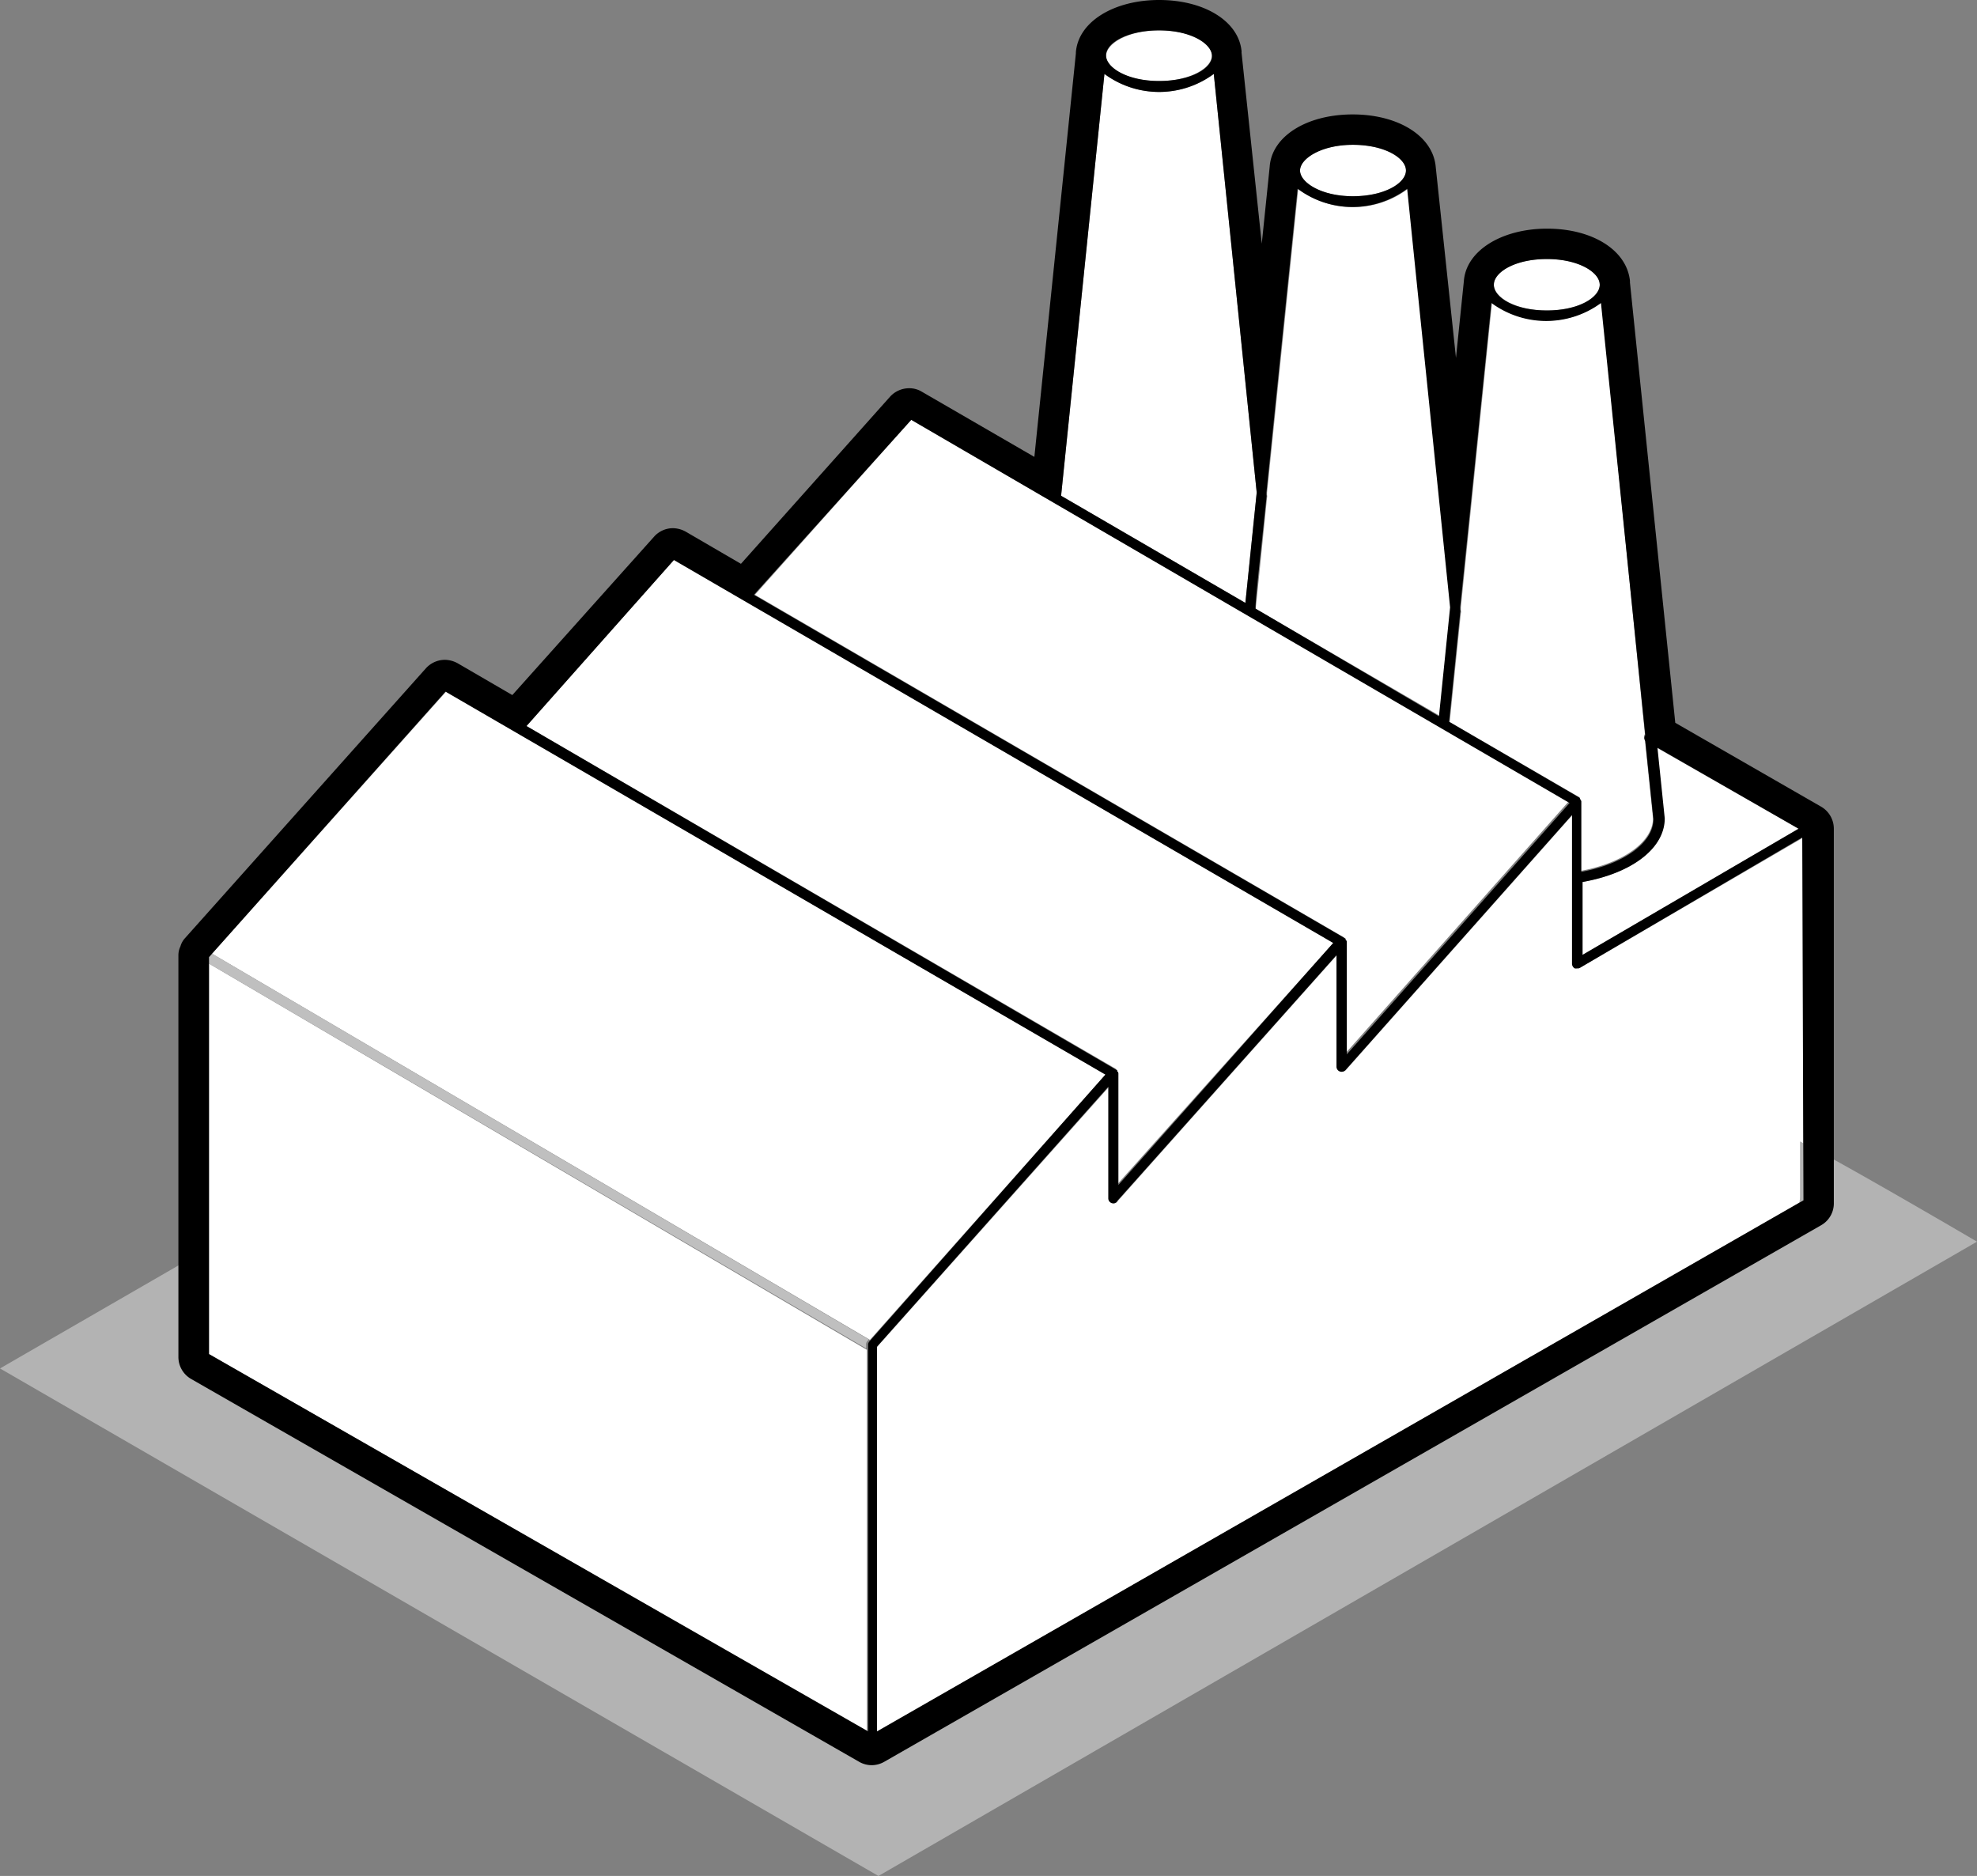 <svg xmlns="http://www.w3.org/2000/svg" viewBox="0 0 97.63 92.63"><rect x="0" y="0" width="97.63" height="92.63" fill="#808080" stroke="none"/><defs><style>.cls-1{fill:#fff;}.cls-2{fill:#b3b3b3;}.cls-3{fill:#bfbfbf;}</style></defs><title>Asset 2</title><g id="Layer_2" data-name="Layer 2"><g id="Layer_1-2" data-name="Layer 1"><path class="cls-1" d="M62.06,24.32,59.94,3.65a4.54,4.54,0,0,1-5.4,0L52.4,24.48l9.1,5.29Z"/><polygon class="cls-1" points="42.96 66.16 54.59 53.06 22.03 34.15 10.47 47.09 42.96 66.16"/><path class="cls-1" d="M10.32,47.58V66.86L42.81,85.49V66.65l0,0Z"/><path class="cls-1" d="M66.4,46.34l0,0s0,.05.06.09v0s0,0,0,0v5.56l11-12.41L45,20.73l-7.72,8.64L66.36,46.28S66.38,46.33,66.4,46.34Z"/><path class="cls-1" d="M55.15,52.84l0,0s0,.05.06.09v0s0,0,0,0v5.51L65.84,46.56,33.28,27.65,26,35.85,55.11,52.78S55.13,52.83,55.15,52.84Z"/><path class="cls-1" d="M66.81,9.69c1.57,0,2.62-.66,2.62-1.27s-1.05-1.27-2.62-1.27S64.2,7.8,64.2,8.42,65.25,9.69,66.81,9.69Z"/><path class="cls-1" d="M57.24,4c1.56,0,2.61-.66,2.61-1.27S58.8,1.5,57.24,1.5s-2.62.66-2.62,1.27S55.67,4,57.24,4Z"/><path class="cls-1" d="M77.9,47.83a.28.28,0,0,1-.13,0,.26.26,0,0,1-.12-.22V40.24L66.46,52.84a.27.27,0,0,1-.19.08h0a.25.25,0,0,1-.25-.25V47.16L55.21,59.29h0a.21.21,0,0,1-.19.12.25.25,0,0,1-.25-.25V53.66L43.31,66.51v19L89.06,59.27V41.35L78,47.8A.24.24,0,0,1,77.9,47.83Z"/><path class="cls-1" d="M78,39.37s0,0,0,.06v0s.06,0,.07.09V43c2.1-.39,3.56-1.44,3.56-2.6l-.4-3.86a.26.26,0,0,1,0-.29h0L79.09,14.94a4.56,4.56,0,0,1-5.41,0L72.14,30l0,.14a.24.24,0,0,1,0,.14l-.55,5.37Z"/><path class="cls-1" d="M71.09,35.34,71.64,30c-.18-1.78-1.74-16.91-2.12-20.67a4.52,4.52,0,0,1-5.41,0c-.25,2.45-1,9.74-1.54,15v.11a.28.28,0,0,1,0,.13c-.28,2.77-.5,4.94-.56,5.49Z"/><path class="cls-1" d="M78.15,43.55v3.6l10.67-6.23-7-4,.36,3.49C82.21,41.89,80.58,43.12,78.15,43.55Z"/><path class="cls-1" d="M76.39,15.33c1.56,0,2.61-.65,2.61-1.27s-1-1.27-2.61-1.27-2.62.66-2.62,1.27S74.82,15.33,76.39,15.33Z"/><path class="cls-2" d="M88.89,56.36v2.72a1.26,1.26,0,0,1-.62,1.09L43.11,86.46c-.19.11-.57,0-.79,0s-.36-.15-.54-.25L41.4,86l-32-18.65c-.39-.22-.44-.92-.44-1.37l-.09-3.53L0,67.57,43.38,92.63,97.63,61.31S91.09,57.47,88.89,56.36Z"/><path class="cls-3" d="M10.32,47.26v.32l32.45,19,0,0v-.23s0,0,0,0a.31.31,0,0,1,.05-.12l.08-.09L10.47,47.09Z"/><path d="M9.44,68.09,42.44,87h0a1.25,1.25,0,0,0,.6.16,1.27,1.27,0,0,0,.63-.17L89.93,60.5a1.24,1.24,0,0,0,.63-1.08V40.92a1.26,1.26,0,0,0-.63-1.09l-7.2-4.14L80.49,13.93h0a.25.25,0,0,0,0-.08c-.17-1.51-1.86-2.56-4.09-2.56s-4,1.08-4.11,2.59v0l-.39,3.79-1-9.43h0v0c-.13-1.51-1.83-2.59-4.1-2.59s-4,1.08-4.1,2.59v0l-.39,3.79-1-9.44a.22.22,0,0,0,0-.08C61.16,1.05,59.48,0,57.24,0s-4,1.08-4.11,2.59v.05L51.08,22.56l-5.56-3.22a1.19,1.19,0,0,0-.62-.17,1.28,1.28,0,0,0-.94.41l-7.37,8.26-2.73-1.59a1.35,1.35,0,0,0-.63-.17,1.25,1.25,0,0,0-.93.42l-7,7.82-2.7-1.57a1.35,1.35,0,0,0-.63-.17,1.27,1.27,0,0,0-.93.41L9.13,46.33a1,1,0,0,0-.22.4,1,1,0,0,0-.1.44V67A1.25,1.25,0,0,0,9.44,68.09Zm79.62-8.82L43.31,85.49v-19L54.73,53.66v5.51a.25.25,0,0,0,.25.25.21.21,0,0,0,.19-.12h0L66,47.16v5.51a.25.25,0,0,0,.25.25h0a.27.27,0,0,0,.19-.08l11.19-12.6v7.34a.26.26,0,0,0,.12.22.28.28,0,0,0,.13,0,.24.24,0,0,0,.12,0l11-6.45Zm-.24-18.35L78.15,47.15v-3.6c2.43-.43,4.06-1.66,4.06-3.14l-.36-3.49ZM76.39,12.79c1.56,0,2.61.66,2.61,1.27s-1,1.27-2.61,1.27-2.62-.65-2.62-1.27S74.82,12.79,76.39,12.79ZM72.11,30.24a.24.24,0,0,0,0-.14l0-.14,1.54-15a4.56,4.56,0,0,0,5.41,0l2.19,21.34h0a.26.26,0,0,0,0,.29l.4,3.86c0,1.16-1.46,2.21-3.56,2.6v-3.5s-.05-.06-.07-.09v0s0,0,0-.06l-6.46-3.76ZM66.81,7.15c1.57,0,2.62.65,2.62,1.27s-1.05,1.27-2.62,1.27S64.2,9,64.2,8.42,65.25,7.15,66.81,7.15ZM62.54,24.56a.28.28,0,0,0,0-.13v-.11c.54-5.29,1.29-12.58,1.54-15a4.52,4.52,0,0,0,5.41,0c.38,3.76,1.94,18.89,2.12,20.67l-.55,5.38L62,30.05C62,29.5,62.26,27.33,62.54,24.56ZM57.24,1.5c1.56,0,2.61.66,2.61,1.27S58.8,4,57.24,4s-2.62-.66-2.62-1.27S55.67,1.5,57.24,1.5Zm-2.7,2.15a4.54,4.54,0,0,0,5.4,0l2.12,20.67-.56,5.45-9.1-5.29ZM45,20.73,77.51,39.65l-11,12.41V46.5s0,0,0,0v0s0-.06-.06-.09l0,0s0,0,0-.06L37.23,29.37ZM33.28,27.65,65.84,46.56,55.23,58.51V53s0,0,0,0v0s0-.06-.06-.09l0,0s0,0,0-.06L26,35.85ZM22,34.15,54.59,53.06,43,66.16l-.08.09a.31.31,0,0,0-.05.12s0,0,0,0V85.49L10.32,66.86V47.26l.15-.17Z"/></g></g></svg>